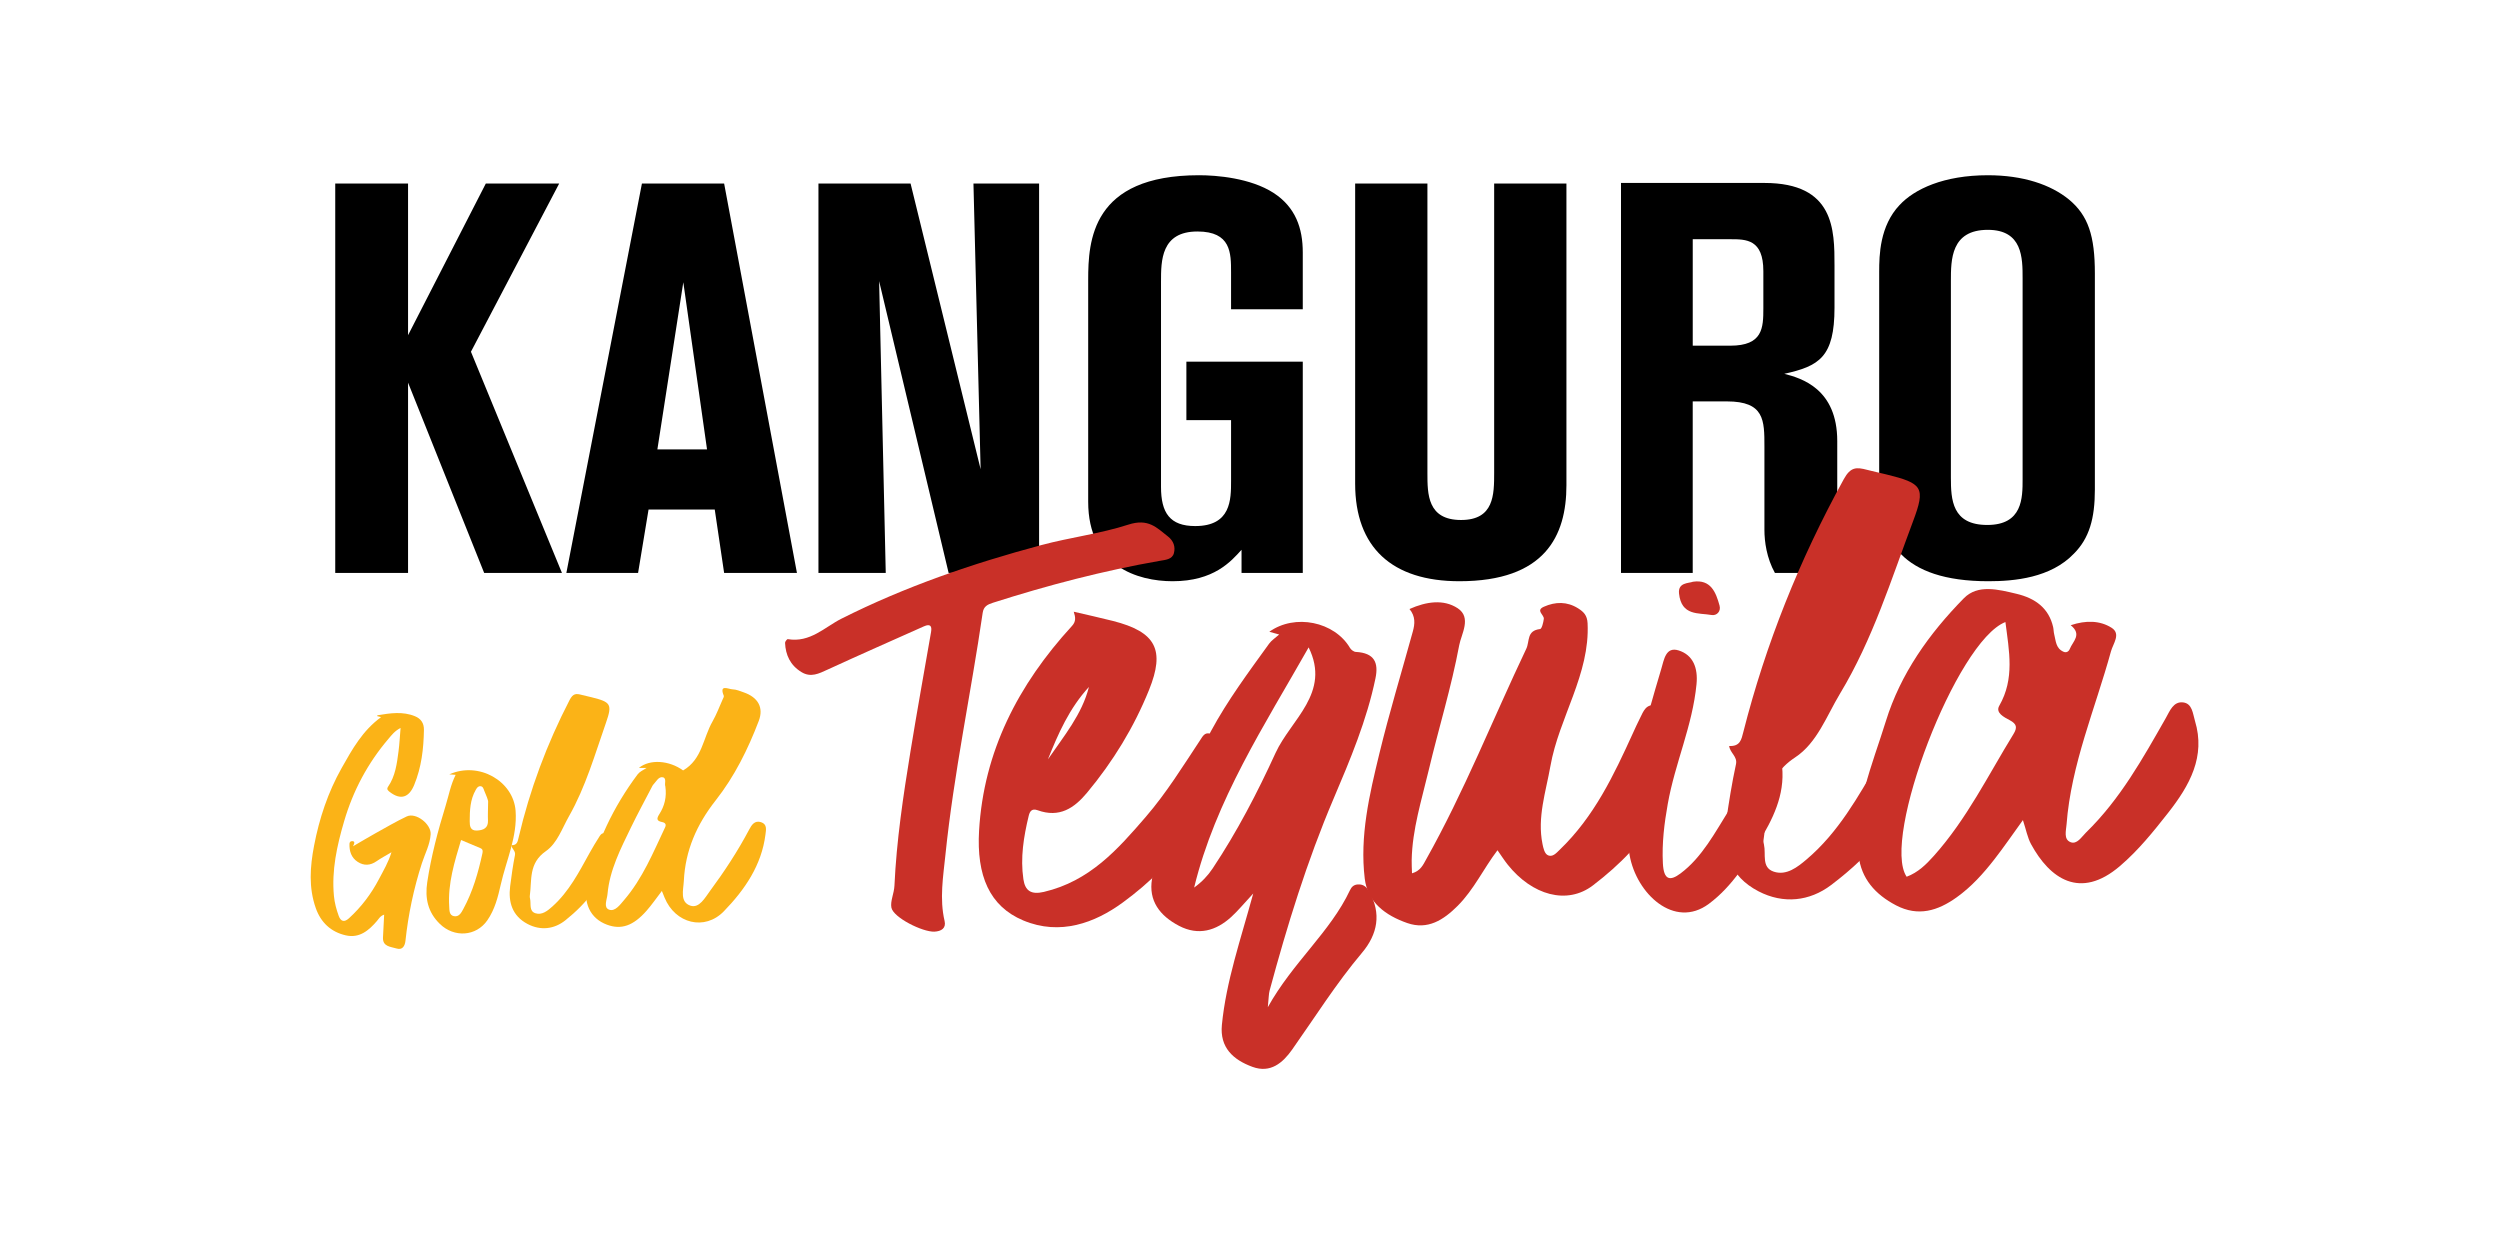 <?xml version="1.0" encoding="utf-8"?>
<!-- Generator: Adobe Illustrator 15.0.0, SVG Export Plug-In . SVG Version: 6.00 Build 0)  -->
<!DOCTYPE svg PUBLIC "-//W3C//DTD SVG 1.1//EN" "http://www.w3.org/Graphics/SVG/1.1/DTD/svg11.dtd">
<svg version="1.1" id="Layer_1" xmlns="http://www.w3.org/2000/svg" xmlns:xlink="http://www.w3.org/1999/xlink" x="0px" y="0px"
	 width="432px" height="216px" viewBox="0 0 432 216" enable-background="new 0 0 432 216" xml:space="preserve">
<g>
	<path d="M57.929,31.709h12.583v26.213l13.44-26.213H96.63L81.378,60.782l15.728,38.224h-13.44L70.512,66.121v32.886H57.929V31.709z
		"/>
	<path d="M110.926,31.709h14.203l12.583,67.297h-12.583l-1.621-10.962H112.07l-1.811,10.962H97.867L110.926,31.709z M113.595,77.654
		h8.579l-4.099-28.882L113.595,77.654z"/>
	<path d="M179.556,99.006h-15.632l-12.011-50.425l1.144,50.425h-11.629V31.709h15.918l12.106,49.376l-1.239-49.376h11.343V99.006z"
		/>
	<path d="M212.727,53.442v-6.386c0-3.336,0-7.054-5.814-7.054c-6.291,0-6.291,5.052-6.291,8.674v35.46
		c0,4.48,1.525,6.768,5.91,6.768c6.196,0,6.196-4.575,6.196-7.816V72.602h-7.721V62.498h20.113v36.508h-10.582v-4.003
		c-1.811,2.001-4.766,5.433-11.915,5.433c-6.005,0-14.584-2.574-14.584-13.726V48.391c0-6.768,0.572-18.111,19.16-18.111
		c3.05,0,8.865,0.477,12.867,3.05c3.813,2.479,5.054,6.101,5.054,10.295v9.818L212.727,53.442L212.727,53.442z"/>
	<path d="M234.171,31.709h12.487v50.043c0,3.623,0,8.103,5.814,8.103c5.719,0,5.719-4.385,5.719-8.198V31.709h12.488V83.85
		c0,8.77-3.719,16.586-18.492,16.586c-11.631,0-18.018-5.814-18.018-16.872L234.171,31.709L234.171,31.709z"/>
	<path d="M280.113,31.614h24.783c12.106,0,12.106,8.103,12.106,14.298v7.245c0,8.579-2.67,10.104-8.675,11.438
		c2.954,0.763,9.15,2.574,9.15,11.629V89.95c0,3.432,0.285,6.958,2.859,9.056h-13.631c-1.43-2.574-1.813-5.433-1.813-7.435V77.178
		c0-4.576,0-7.816-6.48-7.816h-5.91v29.645h-12.393V31.614H280.113z M292.506,59.734h6.48c5.625,0,5.721-3.05,5.721-6.482v-6.387
		c0-5.528-2.955-5.528-5.721-5.528h-6.48V59.734z"/>
	<path d="M361.993,84.613c0,4.957-0.954,8.388-3.623,11.057c-4.003,4.194-10.294,4.766-14.774,4.766
		c-15.155,0-18.873-7.244-18.873-15.823V46.961c0-2.86,0.096-7.912,3.526-11.534c2.573-2.764,7.626-5.146,15.251-5.146
		c6.102,0,10.867,1.621,14.013,4.194c3.336,2.764,4.48,6.291,4.48,12.773V84.613z M349.506,48.104c0-3.527,0-8.388-6.006-8.388
		c-6.386,0-6.386,5.147-6.386,8.865v33.935c0,3.813,0.189,8.198,6.291,8.198c6.101,0,6.101-4.671,6.101-7.912V48.104z"/>
</g>
<g>
	<path fill="#C93028" d="M161.451,160.991c-2.04,0.073-7.095-2.438-7.421-4.167c-0.208-1.108,0.469-2.443,0.529-3.766
		c0.358-7.791,1.517-15.518,2.772-23.226c1.121-6.884,2.364-13.751,3.556-20.626c0.169-0.977-0.088-1.485-1.236-0.973
		c-5.552,2.478-11.115,4.931-16.636,7.471c-1.505,0.689-2.901,1.423-4.521,0.434c-1.946-1.186-2.745-2.961-2.837-5.059
		c-0.009-0.213,0.352-0.655,0.469-0.637c3.858,0.66,6.401-2.087,9.26-3.526c11.019-5.545,22.617-9.533,34.583-12.732
		c4.975-1.331,10.172-1.963,14.999-3.526c3.46-1.121,4.887,0.501,6.854,2.044c0.976,0.765,1.317,1.792,1.028,2.885
		c-0.289,1.094-1.481,1.159-2.419,1.322c-9.815,1.715-19.403,4.229-28.854,7.247c-0.978,0.311-1.61,0.66-1.769,1.736
		c-2.03,13.943-4.992,27.767-6.434,41.781c-0.392,3.809-1.048,7.641-0.148,11.48C163.511,160.376,162.69,160.932,161.451,160.991z"
		/>
	<path fill="#C93028" d="M209.832,128.534c0.046,11.8-6.441,20.567-15.836,27.434c-4.785,3.498-10.809,5.759-17.173,3.087
		c-5.839-2.451-8.095-7.736-7.638-15.531c0.8-13.608,6.689-25.147,16.054-35.36c0.707-0.769,0.624-1.472,0.303-2.46
		c2.387,0.559,4.589,1.04,6.768,1.594c7.493,1.904,9.028,5.033,6.242,11.928c-2.606,6.446-6.197,12.336-10.717,17.764
		c-2.195,2.634-4.749,4.39-8.533,3.019c-1.035-0.375-1.369,0.248-1.543,0.972c-0.87,3.608-1.463,7.24-0.917,10.945
		c0.292,1.973,1.297,2.719,3.529,2.197c7.948-1.86,12.782-7.364,17.587-12.93c3.604-4.174,6.458-8.807,9.462-13.348
		c0.385-0.58,0.759-1.352,1.677-1.064C209.964,127.049,209.83,127.818,209.832,128.534z M181.078,131.22
		c2.737-3.991,5.896-7.774,7.09-12.518C184.789,122.381,182.856,126.762,181.078,131.22z"/>
	<path fill="#C93028" d="M219.391,171.162c-0.162,0.6-0.141,1.243-0.311,2.88c4.32-7.758,10.807-13.001,14.188-20.2
		c0.289-0.617,0.684-0.969,1.379-1.012c1.006-0.063,1.539,0.497,1.965,1.258c2.113,3.771,1.455,7.333-1.266,10.563
		c-4.471,5.306-8.109,11.115-12.072,16.729c-1.603,2.27-3.729,4.115-6.838,2.977c-3.365-1.23-5.675-3.352-5.294-7.256
		c0.735-7.526,3.23-14.692,5.416-22.703c-1.601,1.72-2.613,2.97-3.799,4.051c-2.625,2.391-5.676,3.287-9.025,1.535
		c-3.315-1.735-5.3-4.325-4.666-8.104c1.539-9.146,5.787-17.365,10.191-25.543c2.867-5.32,6.491-10.188,10.039-15.104
		c0.426-0.588,1.105-1.018,1.744-1.59c-0.461-0.127-1.009-0.278-1.705-0.472c4.428-3.173,11.271-1.75,13.941,2.794
		c0.186,0.314,0.646,0.667,1,0.686c3.25,0.176,3.962,1.871,3.4,4.576c-1.494,7.215-4.354,14.015-7.246,20.811
		C225.843,148.818,222.423,159.936,219.391,171.162z M220.414,130.113c2.641-5.772,9.6-10.379,5.718-18.244
		c-7.597,13.42-16.127,26.416-19.784,41.503c1.329-0.956,2.372-2.063,3.193-3.296C213.778,143.713,217.277,136.963,220.414,130.113z
		"/>
	<path fill="#C93028" d="M258.766,146.921c-2.447,3.228-4.055,6.769-6.875,9.601c-2.455,2.461-5.199,4.211-8.722,2.979
		c-3.722-1.303-6.845-3.551-7.341-7.675c-0.883-7.341,0.801-14.484,2.518-21.569c1.717-7.093,3.854-14.1,5.793-21.146
		c0.359-1.3,0.481-2.603-0.58-3.873c2.924-1.303,5.899-1.724,8.321-0.139c2.464,1.613,0.632,4.464,0.274,6.388
		c-1.352,7.264-3.563,14.388-5.273,21.603c-1.219,5.142-2.842,10.229-2.943,15.552c-0.014,0.705,0.033,1.414,0.058,2.267
		c1.479-0.419,1.928-1.487,2.435-2.39c6.616-11.789,11.539-24.277,17.313-36.416c0.619-1.301,0.01-3.129,2.39-3.406
		c0.29-0.034,0.56-1.133,0.638-1.757c0.086-0.691-1.47-1.441,0.01-2.096c2.003-0.89,4.012-0.92,5.912,0.275
		c0.974,0.614,1.572,1.215,1.64,2.575c0.437,8.819-4.948,16.317-6.424,24.687c-0.788,4.469-2.3,8.87-1.366,13.466
		c0.139,0.673,0.332,1.58,0.842,1.884c0.852,0.512,1.563-0.345,2.12-0.879c5.985-5.748,9.362-12.92,12.653-20.139
		c0.406-0.895,0.814-1.788,1.258-2.665c0.55-1.092,1.002-2.473,2.684-2.138c1.562,0.31,2.445,1.299,2.729,2.902
		c2.159,12.172-4.106,20.941-13.558,28.174c-4.494,3.439-10.524,1.703-14.73-3.563C259.934,148.663,259.415,147.844,258.766,146.921
		z"/>
	<path fill="#C93028" d="M304.76,144.105c-2.63,4.565-5.408,9.065-9.479,12.086c-5.95,4.412-12.532-1.765-13.693-8.465
		c-0.253-1.463-0.426-2.941-0.646-4.486c0.094-4.639,0.658-9.215,2.035-13.643c1.435-4.611,2.664-9.316,4.07-13.942
		c0.501-1.652,0.771-3.982,3.043-3.253c2.471,0.787,3.34,3.004,3.07,5.807c-0.698,7.236-3.723,13.658-4.971,20.711
		c-0.603,3.387-1.022,6.764-0.844,10.262c0.148,2.914,1.229,3.105,3.031,1.762c3.747-2.786,6.02-7.159,8.553-11.213
		c1.984-3.172,3.674-6.602,5.512-9.901c0.47-0.845,0.983-1.713,2.016-1.538c1.138,0.189,0.971,1.387,1.173,2.255
		C308.839,135.736,307.072,140.093,304.76,144.105z M290.135,102.562c-0.205-1.939,1.67-1.75,2.415-2.04
		c3.065-0.445,3.954,1.796,4.589,4.13c0.275,1.01-0.508,1.774-1.382,1.62C293.501,105.875,290.548,106.459,290.135,102.562z"/>
	<path fill="#C93028" d="M304.734,145.168c-0.039,0.258,0.022,0.535,0.082,0.793c0.377,1.643-0.476,3.951,1.701,4.666
		c2.184,0.719,4.096-0.797,5.638-2.102c5.579-4.724,8.939-10.903,12.493-16.947c1.072-1.824,2.221-3.614,3.416-5.37
		c0.897-1.322,1.789-1.149,2.482,0.196c0.998,1.943,0.641,3.988,0.27,5.971c-1.645,8.749-7.3,15.186-14.4,20.559
		c-3.723,2.818-8.244,3.316-12.547,1.084c-5.018-2.604-6.311-6.983-5.6-12.033c0.472-3.32,0.998-6.644,1.707-9.926
		c0.291-1.343-1.02-1.925-1.178-3.152c1.904,0.1,2.119-1.117,2.448-2.416c3.87-15.219,9.695-29.758,17.368-43.704
		c1.179-2.141,2.204-2.073,4.004-1.603c1.096,0.287,2.208,0.518,3.309,0.789c6.325,1.555,6.846,2.253,4.641,8.122
		c-3.779,10.063-6.946,20.368-12.602,29.744c-2.325,3.854-3.968,8.54-7.761,11.036C304.377,134.714,305.529,140.098,304.734,145.168
		z"/>
	<path fill="#C93028" d="M374.651,140.46c-2.543,3.235-5.103,6.433-8.3,9.174c-6.936,5.948-12.164,2.146-15.373-3.741
		c-0.631-1.153-0.862-2.498-1.419-4.18c-1.778,2.457-3.288,4.674-4.941,6.794c-1.89,2.421-3.935,4.716-6.521,6.563
		c-3.253,2.322-6.639,3.369-10.458,1.375c-3.622-1.893-6.013-4.62-6.475-8.611c-0.945-8.171,2.362-15.619,4.717-23.229
		c2.523-8.15,7.425-15.065,13.473-21.227c2.423-2.465,5.952-1.517,9.099-0.77c3.306,0.786,5.592,2.523,6.33,5.754
		c0.094,0.414,0.078,0.854,0.186,1.265c0.29,1.108,0.252,2.396,1.6,2.994c0.513,0.228,0.918-0.05,1.093-0.493
		c0.509-1.289,2.172-2.479,0.156-4.09c2.64-0.886,5.067-0.819,7.06,0.438c1.661,1.05,0.271,2.725-0.099,4.067
		c-2.73,9.937-6.896,19.56-7.678,29.915c-0.082,1.078-0.539,2.574,0.679,3.063c1.128,0.453,1.911-0.906,2.666-1.643
		c5.938-5.791,9.83-12.824,13.81-19.806c0.684-1.201,1.291-2.9,2.984-2.698c1.604,0.191,1.672,1.948,2.054,3.207
		C381.154,130.72,378.388,135.704,374.651,140.46z M347.282,124.45c-0.974-0.519-2.509-1.271-1.809-2.494
		c2.693-4.696,1.697-9.457,1.063-14.467c-8.463,3.284-21.512,37.464-17.068,44.013c1.973-0.736,3.382-2.13,4.703-3.609
		c5.697-6.377,9.365-13.903,13.747-21.027C348.611,125.739,348.531,125.115,347.282,124.45z"/>
</g>
<g>
	<path fill="#FBB317" d="M67.646,147.268c-0.982,0.586-1.813,1.021-2.573,1.549c-1.09,0.762-2.19,0.812-3.268,0.11
		c-1.114-0.725-1.455-1.856-1.417-3.112c0.008-0.256,0.142-0.467,0.451-0.465c0.39,0.004,0.553,0.189,0.152,0.893
		c1.551-0.901,2.737-1.616,3.95-2.289c1.768-0.98,3.516-2.01,5.343-2.874c1.58-0.748,4.242,1.326,4.132,3.08
		c-0.111,1.786-0.979,3.348-1.513,5.006c-1.41,4.379-2.354,8.844-2.84,13.399c-0.097,0.9-0.517,1.658-1.553,1.332
		c-0.979-0.307-2.41-0.299-2.331-1.9c0.063-1.285,0.131-2.569,0.202-3.947c-0.68,0.219-0.925,0.723-1.252,1.104
		c-1.41,1.638-3.021,3.009-5.372,2.476c-2.58-0.586-4.317-2.235-5.187-4.696c-1.26-3.563-0.992-7.173-0.299-10.796
		c0.899-4.702,2.399-9.221,4.766-13.422c1.807-3.21,3.606-6.466,6.81-8.793c-0.27-0.071-0.478-0.129-0.697-0.188
		c0.044-0.061,0.068-0.133,0.104-0.14c2.169-0.364,4.347-0.698,6.462,0.173c1.037,0.43,1.559,1.209,1.539,2.367
		c-0.054,3.256-0.424,6.443-1.685,9.508c-0.897,2.18-2.339,2.644-4.189,1.231c-0.299-0.229-0.636-0.474-0.331-0.917
		c1.272-1.85,1.531-3.984,1.812-6.104c0.169-1.273,0.229-2.56,0.357-4.063c-1.013,0.515-1.543,1.235-2.083,1.866
		c-3.604,4.225-6.128,8.99-7.675,14.272c-1.238,4.224-2.176,8.462-1.759,12.882c0.113,1.195,0.42,2.34,0.83,3.461
		c0.361,0.988,0.975,1.131,1.766,0.41c2.145-1.955,3.859-4.234,5.187-6.772C66.243,150.461,67.1,149.048,67.646,147.268z"/>
	<path fill="#FBB317" d="M89.095,140.111c0.326,4.473-1.605,8.506-2.559,12.723c-0.483,2.139-1.024,4.33-2.337,6.213
		c-1.94,2.777-5.713,3.01-8.182,0.617c-2.113-2.048-2.6-4.482-2.189-7.221c0.676-4.494,1.841-8.866,3.178-13.226
		c0.543-1.772,0.867-3.608,1.729-5.325c-0.289-0.021-0.566-0.041-1.095-0.08C82.746,131.52,88.719,134.98,89.095,140.111z
		 M82.992,146.549c-1.061-0.43-2.11-0.885-3.32-1.395c-1.124,3.769-2.309,7.52-2.046,11.512c0.041,0.636-0.02,1.491,0.822,1.65
		c0.885,0.166,1.281-0.629,1.618-1.25c1.641-3.019,2.568-6.271,3.29-9.584C83.439,147.102,83.477,146.744,82.992,146.549z
		 M83.659,136.586c-0.113-0.314-0.216-0.716-0.656-0.732c-0.41-0.014-0.61,0.318-0.788,0.625c-0.981,1.696-1.044,3.564-1.049,5.431
		c-0.003,0.789,0.081,1.665,1.25,1.608c1.121-0.054,1.97-0.428,1.906-1.758c-0.041-0.859,0.008-1.723,0.023-3.064
		C84.426,138.23,83.965,137.424,83.659,136.586z"/>
	<path fill="#FBB317" d="M91.546,154.852c-0.019,0.141,0.015,0.291,0.048,0.432c0.207,0.888-0.225,2.145,0.917,2.523
		c1.144,0.383,2.134-0.445,2.932-1.158c2.886-2.582,4.604-5.946,6.425-9.237c0.549-0.992,1.138-1.968,1.752-2.927
		c0.462-0.719,0.929-0.629,1.299,0.101c0.533,1.051,0.358,2.162,0.175,3.238c-0.806,4.752-3.722,8.263-7.398,11.202
		c-1.928,1.541-4.287,1.826-6.548,0.63c-2.636-1.396-3.338-3.767-2.995-6.509c0.226-1.805,0.48-3.606,0.832-5.391
		c0.145-0.729-0.544-1.042-0.634-1.707c0.995,0.049,1.1-0.613,1.264-1.32c1.932-8.268,4.888-16.177,8.813-23.77
		c0.604-1.165,1.139-1.132,2.081-0.882c0.574,0.151,1.156,0.272,1.733,0.415c3.313,0.822,3.589,1.199,2.473,4.391
		c-1.915,5.475-3.508,11.076-6.405,16.182c-1.191,2.099-2.022,4.646-3.988,6.015C91.297,149.182,91.932,152.098,91.546,154.852z"/>
	<path fill="#FBB317" d="M118.168,152.198c-0.077,1.557-0.739,3.706,1.166,4.31c1.499,0.475,2.495-1.386,3.356-2.552
		c2.505-3.388,4.805-6.901,6.771-10.614c0.409-0.773,0.941-1.628,2.046-1.271c1.087,0.351,0.868,1.314,0.764,2.14
		c-0.667,5.297-3.564,9.524-7.195,13.265c-3.313,3.409-8.401,2.125-10.241-2.373c-0.137-0.336-0.271-0.675-0.463-1.149
		c-0.942,1.228-1.727,2.378-2.642,3.417c-2.314,2.631-4.393,3.33-6.852,2.413c-2.857-1.067-4.225-3.739-3.377-7.435
		c1.545-6.732,4.475-12.904,8.657-18.509c0.368-0.491,0.897-0.721,1.58-1.141c-0.564-0.002-0.917-0.002-1.337-0.002
		c1.888-1.552,5.229-1.316,7.639,0.434c3.307-1.918,3.444-5.604,5.082-8.46c0.693-1.21,1.178-2.529,1.749-3.804
		c0.094-0.209,0.263-0.482,0.195-0.646c-0.832-2.046,0.816-1.127,1.491-1.107c0.662,0.018,1.327,0.304,1.969,0.529
		c2.446,0.854,3.478,2.598,2.586,4.94c-1.854,4.871-4.197,9.597-7.427,13.701C120.37,142.494,118.424,146.984,118.168,152.198z
		 M114.562,134.32c-0.742-0.186-1.167,0.736-1.666,1.25c-0.119,0.123-0.191,0.294-0.271,0.447c-1.203,2.32-2.457,4.618-3.595,6.969
		c-1.785,3.688-3.685,7.356-4.052,11.506c-0.081,0.925-0.745,2.314,0.265,2.693c1.029,0.387,1.897-0.838,2.599-1.655
		c3.215-3.743,5.031-8.234,7.097-12.589c0.226-0.478,0.007-0.783-0.506-0.885c-0.941-0.188-1.033-0.539-0.505-1.363
		c0.899-1.4,1.311-2.974,1.041-4.823C114.786,135.462,115.23,134.486,114.562,134.32z"/>
</g>
</svg>
